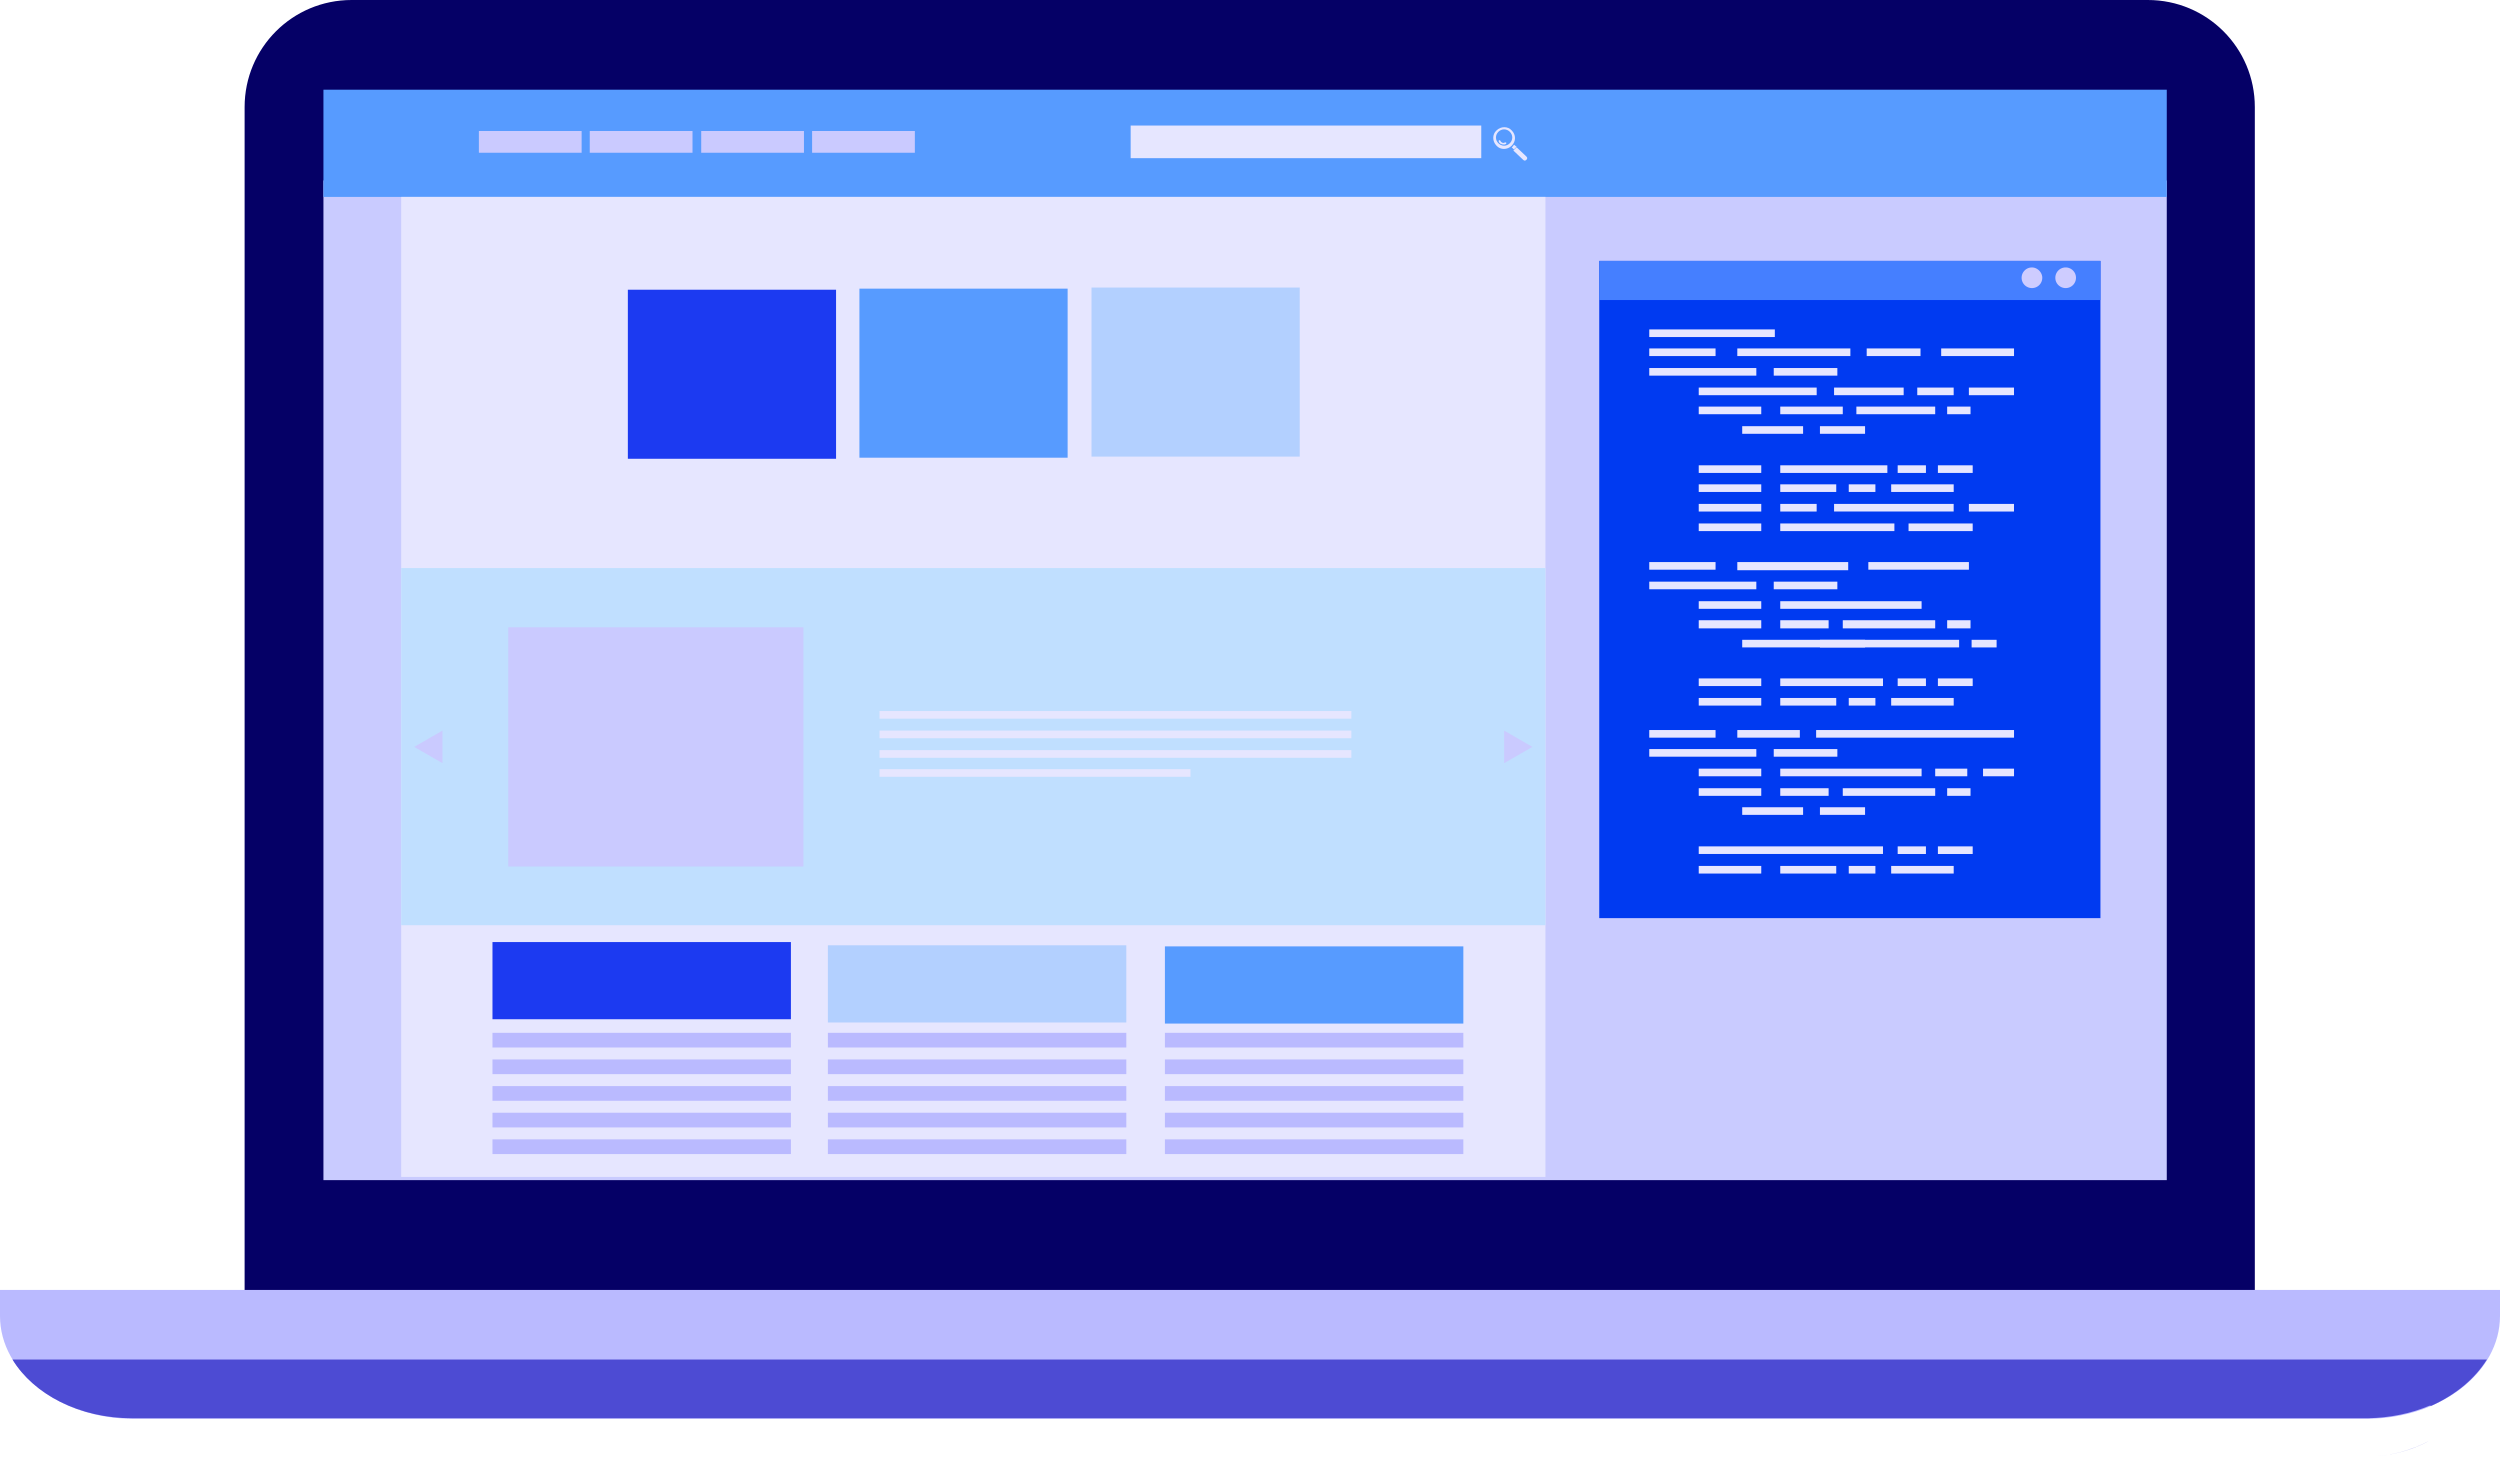 <svg xmlns="http://www.w3.org/2000/svg" width="560" height="327" fill="none"><path fill="#050066" fill-rule="evenodd" d="M505.081 290.772c0 13.277-10.715 23.993-23.985 23.993H78.78c-13.27 0-23.986-10.716-23.986-23.993V23.986C54.794 10.716 65.51 0 78.78 0h402.316c13.27 0 23.985 10.716 23.985 23.986z" clip-rule="evenodd"/><path fill="#BABAFF" fill-rule="evenodd" d="M0 288.945v5.844c0 12.666 13.387 23.014 29.83 23.014h500.333c16.442 0 29.837-10.348 29.837-23.014v-5.844z" clip-rule="evenodd"/><path fill="#C9CBFF" fill-rule="evenodd" d="M72.45 20.093V264.35h412.907V40.428H72.45z" clip-rule="evenodd"/><path fill="#3A3DD7" fill-rule="evenodd" d="M544.287 322.676c-4.136 2.193-8.765 3.532-13.638 3.532 4.873 0 9.62-1.339 13.638-3.532" clip-rule="evenodd"/><path fill="#4D4BD3" fill-rule="evenodd" d="M557.071 304.535H2.797c4.747 7.794 14.977 13.152 26.79 13.152h500.945c4.99-.125 9.619-1.097 13.637-2.804h.486c5.601-2.554 9.737-6.087 12.416-10.348" clip-rule="evenodd"/><path fill="#003AF1" d="M470.498 58.444H358.231v147.219h112.267z"/><path fill="#E6E6FF" d="M397.562 73.79h-28.129v1.707h28.129zM384.285 78.05h-14.852v1.708h14.852zM393.418 82.437h-23.985v1.707h23.985zM394.522 91.077h-14.005v1.708h14.005zM403.892 95.464h-13.638v1.707h13.638zM414.482 78.05h-25.325v1.708h25.325zM430.195 78.05H418.14v1.708h12.055zM451.141 78.05h-16.317v1.708h16.317zM411.568 82.437h-14.249v1.707h14.249z"/><path fill="#E6E6FF" fill-rule="evenodd" d="M394.515 86.816h-13.998v1.708h26.421v-1.708z" clip-rule="evenodd"/><path fill="#E6E6FF" d="M412.782 91.077h-14.006v1.708h14.006zM426.419 86.816h-15.588v1.708h15.588zM437.622 86.816h-8.155v1.708h8.155zM451.134 86.816h-10.105v1.708h10.105zM433.485 91.077h-17.656v1.708h17.656zM441.397 91.077h-5.233v1.708h5.233zM417.772 95.464h-10.105v1.707h10.105zM394.522 104.229h-14.005v1.708h14.005zM394.522 108.491h-14.005v1.708h14.005zM411.318 108.491h-12.542v1.708h12.542z"/><path fill="#E6E6FF" fill-rule="evenodd" d="M412.782 104.229h-14.006v1.708h23.993v-1.708z" clip-rule="evenodd"/><path fill="#E6E6FF" d="M431.409 104.229h-6.329v1.708h6.329zM441.883 104.229h-7.794v1.708h7.794zM437.629 108.491h-14.006v1.708h14.006zM394.522 112.877h-14.005v1.707h14.005zM394.522 117.257h-14.005v1.707h14.005zM406.931 112.877h-8.155v1.707h8.155zM424.344 117.257h-25.568v1.707h25.568z"/><path fill="#E6E6FF" fill-rule="evenodd" d="M426.294 112.877h-15.463v1.7h26.79v-1.7z" clip-rule="evenodd"/><path fill="#E6E6FF" d="M451.134 112.877h-10.105v1.707h10.105zM441.882 117.257h-14.366v1.707h14.366zM420.09 108.491h-5.969v1.708h5.969zM384.285 125.904h-14.852v1.708h14.852zM393.418 130.291h-23.985v1.707h23.985zM394.522 134.67h-14.005v1.707h14.005zM394.522 138.931h-14.005v1.825h14.005z"/><path fill="#E6E6FF" fill-rule="evenodd" d="M409.492 125.904h-20.335v1.826h24.84v-1.826z" clip-rule="evenodd"/><path fill="#E6E6FF" d="M441.036 125.904h-22.528v1.708h22.528zM411.568 130.291h-14.249v1.707h14.249zM409.61 138.931h-10.834v1.825h10.834z"/><path fill="#E6E6FF" fill-rule="evenodd" d="M420.333 134.67h-21.557v1.707h31.662v-1.707z" clip-rule="evenodd"/><path fill="#E6E6FF" d="M433.485 138.931h-20.703v1.825h20.703zM441.397 138.931h-5.233v1.825h5.233zM417.772 143.317h-10.105v1.708h10.105z"/><path fill="#E6E6FF" fill-rule="evenodd" d="M403.774 143.317h-13.52v1.701h48.589v-1.701z" clip-rule="evenodd"/><path fill="#E6E6FF" d="M447.24 143.317h-5.6v1.708h5.6zM394.522 151.967h-14.005v1.707h14.005zM394.522 156.345h-14.005v1.707h14.005zM421.79 151.967h-23.014v1.707h23.014zM411.318 156.345h-12.542v1.707h12.542zM431.409 151.967h-6.329v1.707h6.329zM441.883 151.967h-7.794v1.707h7.794zM437.629 156.345h-14.006v1.707h14.006zM420.09 156.345h-5.969v1.707h5.969zM384.285 163.528h-14.852v1.708h14.852zM393.418 167.79h-23.985v1.708h23.985zM394.522 172.176h-14.005v1.707h14.005zM394.522 176.562h-14.005v1.708h14.005zM403.892 180.823h-13.638v1.708h13.638zM403.163 163.528h-14.006v1.708h14.006z"/><path fill="#E6E6FF" fill-rule="evenodd" d="M421.548 163.528h-14.735v1.708h44.329v-1.708z" clip-rule="evenodd"/><path fill="#E6E6FF" d="M411.568 167.79h-14.249v1.708h14.249zM409.61 176.562h-10.834v1.708h10.834z"/><path fill="#E6E6FF" fill-rule="evenodd" d="M419.965 172.176h-21.189v1.707h31.662v-1.707z" clip-rule="evenodd"/><path fill="#E6E6FF" d="M440.669 172.176h-7.184v1.707h7.184zM451.142 172.176h-6.941v1.707h6.941zM433.485 176.562h-20.703v1.708h20.703zM441.397 176.562h-5.233v1.708h5.233zM417.772 180.823h-10.105v1.708h10.105zM394.522 193.969h-14.005v1.707h14.005z"/><path fill="#E6E6FF" fill-rule="evenodd" d="M394.515 189.588h-13.998v1.7h41.273v-1.7z" clip-rule="evenodd"/><path fill="#E6E6FF" d="M411.318 193.969h-12.542v1.707h12.542zM431.409 189.588h-6.329v1.707h6.329zM441.883 189.588h-7.794v1.707h7.794zM437.629 193.969h-14.006v1.707h14.006zM420.09 193.969h-5.969v1.707h5.969z"/><path fill="#457FFF" d="M470.498 58.444H358.231v8.766h112.267z"/><path fill="#CECCFF" fill-rule="evenodd" d="M465.022 62.22a2.31 2.31 0 0 1-2.318 2.31c-1.215 0-2.311-.971-2.311-2.31 0-1.215.971-2.312 2.311-2.312a2.316 2.316 0 0 1 2.318 2.311M457.471 62.22a2.305 2.305 0 0 1-2.311 2.31c-1.222 0-2.318-.971-2.318-2.31 0-1.215.979-2.312 2.318-2.312 1.215 0 2.311 1.097 2.311 2.311" clip-rule="evenodd"/><path fill="#579BFF" d="M485.357 20.093H72.45v24.015h412.907z"/><path fill="#E6E6FF" d="M346.183 44.107H89.863V263.63h256.32zM331.802 28.121h-78.536v7.308h78.536z"/><path fill="#CACAFF" d="M130.284 29.344H107.27v4.872h23.014zM155.122 29.344h-23.014v4.872h23.014zM180.086 29.344h-23.014v4.872h23.014zM204.926 29.344h-23.014v4.872h23.014z"/><path fill="#1C3AF1" d="M187.278 64.898h-46.639v37.867h46.639z"/><path fill="#E6E6FF" fill-rule="evenodd" d="M336.924 28.976c-.979 0-1.832.854-1.832 1.825 0 .972.853 1.833 1.832 1.833s1.826-.854 1.826-1.833-.854-1.825-1.826-1.825m-1.707.243c.971-.972 2.554-.972 3.407 0 .979.979.979 2.436 0 3.415-.978.979-2.553.971-3.407 0-.972-.98-.972-2.561 0-3.415M339.111 33.48l-.486-.485c.125-.118.243-.118.243-.243.125-.118.243-.243.243-.368l.611.493zM341.914 35.062q.365.373 0 .736-.364.364-.729 0l-2.193-2.075.729-.729z" clip-rule="evenodd"/><path fill="#E6E6FF" fill-rule="evenodd" d="M336.8 32.383c.125 0 .368 0 .486-.118.125 0 .125-.125.125-.243 0-.125-.125-.125-.243-.125-.125 0-.243.125-.368.125-.368 0-.611-.243-.729-.486 0-.125-.125-.125-.243-.125-.125 0-.125.125-.125.243.125.486.611.729 1.097.729" clip-rule="evenodd"/><path fill="#579BFF" d="M239.149 64.656H192.51v37.867h46.639z"/><path fill="#B3D0FF" d="M291.139 64.413H244.5v37.866h46.639z"/><path fill="#BABAFF" d="M177.166 231.349h-66.85v3.29h66.85zM177.166 237.316h-66.85v3.29h66.85zM177.166 243.286h-66.85v3.29h66.85zM177.166 249.254h-66.85v3.29h66.85zM177.166 255.217h-66.85v3.29h66.85zM252.294 231.349h-66.849v3.29h66.849zM252.294 237.316h-66.849v3.29h66.849zM252.294 243.286h-66.849v3.29h66.849zM252.294 249.254h-66.849v3.29h66.849zM252.294 255.217h-66.849v3.29h66.849zM327.79 231.349h-66.849v3.29h66.849zM327.79 237.316h-66.849v3.29h66.849zM327.79 243.286h-66.849v3.29h66.849zM327.79 249.254h-66.849v3.29h66.849zM327.79 255.217h-66.849v3.29h66.849z"/><path fill="url(#a)" d="M346.183 127.244H89.863v80.001h256.32z"/><path fill="#CACAFF" d="M179.969 140.513h-66.12v53.579h66.12z"/><path fill="#E6E6FF" d="M302.709 159.268H197.015v1.707h105.694zM302.709 163.652H197.015v1.708h105.694zM302.709 168.033H197.015v1.708h105.694zM266.668 172.293h-69.653V174h69.653z"/><path fill="#CACAFF" fill-rule="evenodd" d="m92.785 167.303 3.165-1.825 3.165-1.826v7.301l-3.165-1.825zM343.254 167.303l-3.164-1.825-3.165-1.826v7.301l3.165-1.825z" clip-rule="evenodd"/><path fill="#1C3AF1" d="M177.166 211.021h-66.85v17.288h66.85z"/><path fill="#B3D0FF" d="M252.294 211.749h-66.849v17.288h66.849z"/><path fill="#579BFF" d="M327.79 211.991h-66.849v17.288h66.849z"/><defs><linearGradient id="a" x1="89.863" x2="346.183" y1="167.245" y2="167.245" gradientUnits="userSpaceOnUse"><stop offset="1" stop-color="#C0DFFF"/></linearGradient></defs></svg>